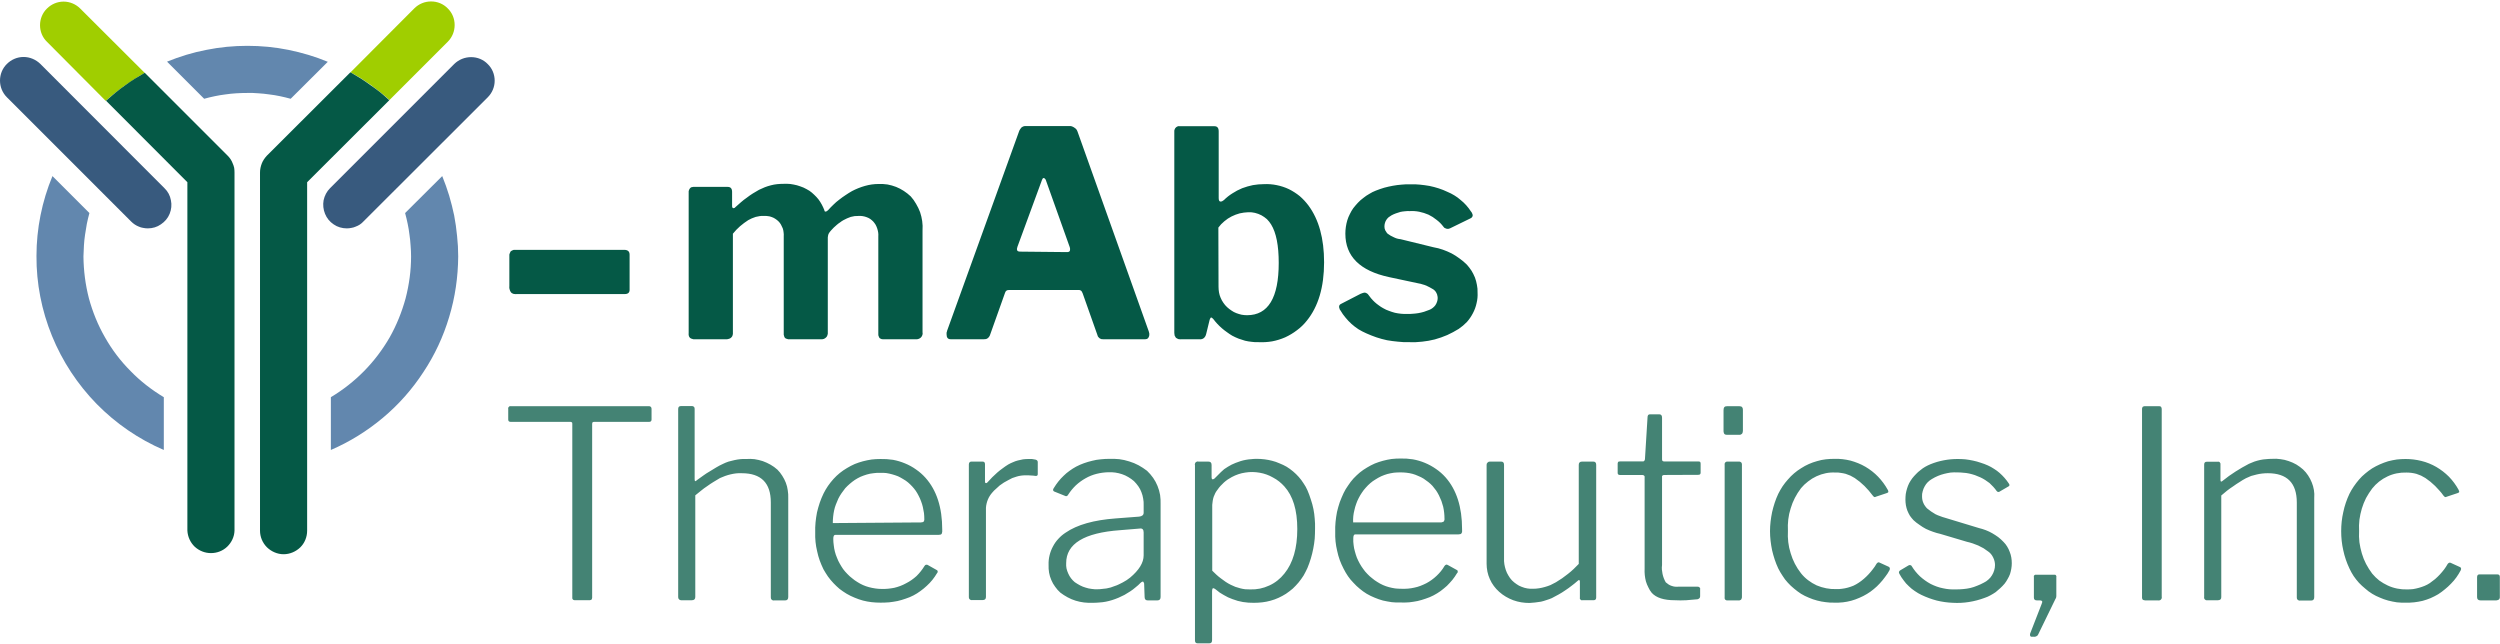 <svg version="1.2" xmlns="http://www.w3.org/2000/svg" viewBox="0 0 1549 399" width="1549" height="399">
	<title>ymabs-logo-svg</title>
	<style>
		.s0 { fill: #055946 } 
		.s1 { fill: #448374 } 
		.s2 { fill: #385a7e } 
		.s3 { fill: #6287ae } 
		.s4 { fill: #a0ce00 } 
	</style>
	<g id="Layer_2">
		<g id="Layer_1-2">
			<path id="Layer" fill-rule="evenodd" class="s0" d="m427.6 209.4q-0.3-0.3-0.5-0.6-0.1-0.4-0.3-0.7-0.1-0.4-0.1-0.7-0.1-0.4 0-0.8v-87.4q0-0.3 0-0.7 0-0.3 0.2-0.6 0.1-0.3 0.2-0.6 0.2-0.3 0.4-0.6 0.2-0.2 0.4-0.4 0.3-0.1 0.5-0.3 0.3-0.1 0.6-0.1 0.3-0.1 0.5-0.1h21.4q2.7 0 2.7 3.1v8.7c0 0.9 0.3 1.4 0.9 1.4q0.2 0 0.3-0.1 0.2-0.1 0.4-0.1 0.1-0.1 0.3-0.3 0.1-0.1 0.2-0.2 1.7-1.6 3.4-3 1.7-1.5 3.6-2.8 1.8-1.4 3.7-2.6 1.9-1.2 3.9-2.3 1.8-0.9 3.6-1.6 1.8-0.7 3.8-1.2 1.9-0.5 3.8-0.7 2-0.2 4-0.2 2.1-0.1 4.2 0.1 2.1 0.3 4.1 0.8 2 0.6 4 1.4 1.9 0.9 3.7 2 1.6 1.1 3 2.5 1.4 1.3 2.6 2.8 1.2 1.6 2.1 3.3 0.9 1.7 1.6 3.5 0 0.8 0.7 0.8 0.2-0.1 0.4-0.1 0.3-0.1 0.5-0.2 0.2-0.1 0.3-0.3 0.2-0.1 0.4-0.3 1.6-1.8 3.3-3.4 1.7-1.7 3.6-3.1 1.9-1.5 3.9-2.8 1.9-1.3 4-2.5 1.9-1 3.9-1.8 2-0.8 4.1-1.4 2.1-0.6 4.2-0.9 2.2-0.3 4.3-0.3 2.8-0.1 5.5 0.3 2.7 0.5 5.3 1.5 2.5 1 4.8 2.5 2.3 1.5 4.3 3.4 1.9 2.1 3.3 4.6 1.5 2.5 2.5 5.2 0.9 2.7 1.3 5.5 0.4 2.9 0.2 5.7v63.2q0.2 0.9-0.1 1.7-0.3 0.9-0.9 1.5-0.6 0.6-1.5 0.9-0.8 0.3-1.7 0.2h-19.8q-0.4 0-0.7 0-0.4 0-0.7-0.1-0.4-0.1-0.7-0.3-0.3-0.2-0.6-0.4-0.2-0.3-0.3-0.7-0.2-0.3-0.3-0.6-0.1-0.4-0.1-0.8 0-0.3 0-0.7v-60.2q0.1-1.2-0.1-2.5-0.2-1.2-0.6-2.4-0.4-1.2-1-2.3-0.7-1.1-1.5-2-0.9-0.9-1.9-1.6-1.1-0.7-2.3-1.1-1.1-0.4-2.4-0.6-1.2-0.2-2.5-0.1-1.2 0-2.4 0.1-1.2 0.2-2.4 0.5-1.2 0.4-2.3 0.9-1.2 0.5-2.2 1.1-1.1 0.6-2.1 1.4-1.1 0.7-2 1.5-1 0.8-1.9 1.7-0.9 0.9-1.7 1.8-0.3 0.3-0.5 0.6-0.2 0.2-0.4 0.5-0.2 0.3-0.4 0.6-0.1 0.3-0.3 0.6-0.1 0.4-0.2 0.7-0.1 0.3-0.1 0.6-0.1 0.4-0.1 0.7 0 0.4 0 0.7v58.1q0.1 0.9-0.2 1.7-0.2 0.9-0.9 1.5-0.6 0.6-1.4 0.9-0.9 0.3-1.8 0.2h-19.6q-0.3 0-0.7 0-0.3-0.1-0.6-0.2-0.4-0.1-0.7-0.2-0.3-0.2-0.6-0.4-0.2-0.3-0.4-0.6-0.1-0.4-0.2-0.7-0.1-0.4-0.2-0.7 0-0.4 0-0.8v-60.2q0.1-1.2-0.1-2.5-0.1-1.2-0.5-2.4-0.5-1.2-1.1-2.3-0.6-1.1-1.5-2-0.9-0.9-2-1.6-1-0.7-2.2-1.1-1.2-0.5-2.5-0.6-1.2-0.2-2.5-0.1-1.3-0.1-2.5 0.1-1.3 0.2-2.5 0.5-1.2 0.4-2.4 0.9-1.2 0.5-2.2 1.1-1.4 0.9-2.6 1.8-1.3 1-2.5 2-1.2 1.1-2.3 2.2-1.1 1.2-2.1 2.4v61.3q0 0.4 0 0.8-0.1 0.4-0.2 0.9-0.1 0.4-0.3 0.7-0.3 0.4-0.6 0.7-0.3 0.3-0.7 0.5-0.5 0.2-0.9 0.3-0.4 0.1-0.9 0.2-0.5 0-0.9 0h-19.1q-0.3 0-0.7 0-0.4 0-0.8-0.2-0.4-0.1-0.7-0.2-0.4-0.2-0.7-0.4zm158.9-2.3q0-0.2 0-0.5 0-0.3 0-0.5 0.1-0.3 0.2-0.6 0-0.2 0.1-0.5l44.5-123.3q0.1-0.4 0.3-0.8 0.2-0.4 0.4-0.7 0.2-0.4 0.5-0.7 0.2-0.3 0.5-0.6 0.3-0.2 0.7-0.4 0.3-0.2 0.7-0.3 0.4-0.1 0.8-0.1 0.4 0 0.8 0h26.4q0.4 0 0.9 0 0.5 0.1 0.9 0.2 0.4 0.2 0.8 0.4 0.5 0.2 0.8 0.5 0.4 0.2 0.7 0.5 0.3 0.4 0.6 0.7 0.2 0.4 0.4 0.8 0.2 0.4 0.3 0.8l44 123.4q0.1 0.2 0.1 0.4 0.1 0.2 0.1 0.4 0.1 0.2 0.1 0.4 0 0.2 0 0.4 0 0.3 0 0.6 0 0.3-0.1 0.6-0.1 0.3-0.2 0.5-0.1 0.3-0.3 0.6-0.1 0.2-0.4 0.4-0.2 0.2-0.4 0.3-0.3 0.1-0.5 0.1-0.3 0.1-0.6 0.1h-26.1q-0.6 0-1.2-0.1-0.6-0.2-1-0.5-0.5-0.4-0.8-0.8-0.4-0.5-0.5-1.1l-9.2-26q-0.1-0.2-0.2-0.4-0.1-0.2-0.2-0.4-0.1-0.2-0.2-0.4-0.1-0.2-0.3-0.3-0.1-0.2-0.3-0.2-0.2-0.1-0.4-0.2-0.2-0.1-0.4-0.1-0.2 0-0.3 0h-43.5q-0.4 0-0.8 0.1-0.4 0.1-0.7 0.4-0.3 0.2-0.5 0.6-0.2 0.3-0.3 0.7l-9.4 26.4q-0.2 0.5-0.6 1-0.4 0.4-0.9 0.8-0.5 0.3-1 0.4-0.6 0.1-1.2 0.1h-20.5c-1.8 0-2.6-1-2.6-3.1zm74.7-50.9c1.2 0 1.8-0.5 1.8-1.4q0-0.2 0-0.5 0-0.2 0-0.4 0-0.2-0.1-0.4 0-0.2-0.1-0.4l-14.9-41.8q-0.6-1-1.3-1c-0.4 0-0.7 0.4-1 1.2l-15.2 41.4q0 0.2-0.1 0.4-0.1 0.2-0.1 0.4 0 0.2-0.1 0.4 0 0.2 0 0.4c0 0.9 0.6 1.4 1.9 1.4zm70.5 54q-0.4 0.1-0.8 0-0.4 0-0.8-0.1-0.4-0.2-0.8-0.4-0.3-0.2-0.7-0.4-0.2-0.3-0.4-0.7-0.2-0.3-0.4-0.7-0.1-0.4-0.1-0.8-0.1-0.4-0.1-0.8v-124.8q0-0.3 0-0.6 0.1-0.4 0.2-0.7 0.1-0.3 0.3-0.6 0.1-0.3 0.4-0.5 0.2-0.3 0.4-0.4 0.3-0.2 0.6-0.3 0.2-0.2 0.6-0.2 0.3-0.1 0.6 0h21.7c1.8 0 2.7 1 2.7 3.2v41.3c0 1.5 0.4 2.2 1.2 2.2q0.3-0.1 0.6-0.1 0.2-0.1 0.5-0.2 0.2-0.1 0.4-0.3 0.3-0.1 0.5-0.3 2.4-2.4 5.3-4.2 2.9-1.9 6.1-3.2 3.2-1.2 6.6-1.9 3.4-0.6 6.8-0.6 4-0.2 7.9 0.6 4 0.8 7.6 2.5 3.6 1.8 6.7 4.3 3 2.6 5.4 5.8 9.7 13.1 9.7 35.2 0 23-10.7 36.2-2.7 3.4-6.1 5.9-3.4 2.6-7.3 4.4-3.9 1.7-8.1 2.5-4.1 0.7-8.4 0.5-2.1 0.1-4.2-0.2-2.1-0.2-4.2-0.7-2.1-0.6-4-1.3-2-0.8-3.9-1.8-1.7-1-3.3-2.2-1.6-1.1-3.1-2.4-1.5-1.3-2.9-2.8-1.3-1.4-2.5-3c-0.6-0.6-1-0.9-1.3-0.9-0.2 0-0.6 0.5-0.9 1.4l-2.1 8.6q-0.1 0.4-0.2 0.7-0.1 0.4-0.3 0.8-0.2 0.3-0.4 0.6-0.2 0.3-0.5 0.6-0.3 0.3-0.6 0.4-0.3 0.2-0.7 0.3-0.3 0.1-0.7 0.1-0.3 0.1-0.7 0zm23.3-32.6q0 1.8 0.3 3.6 0.3 1.7 1 3.3 0.7 1.7 1.7 3.1 1 1.5 2.3 2.7 1.3 1.2 2.7 2.1 1.4 1 3 1.6 1.6 0.6 3.3 1 1.7 0.3 3.4 0.3 19.6 0 19.6-32.4 0-16.2-4.7-23.8-1.1-1.8-2.6-3.3-1.6-1.4-3.4-2.4-1.9-1-4-1.5-2-0.5-4.2-0.4-2.7 0.1-5.3 0.7-2.6 0.7-5 1.9-2.4 1.2-4.5 3-2.1 1.7-3.7 3.9zm118.4-46.8q-1.4-0.1-2.9 0.1-1.4 0.1-2.8 0.4-1.5 0.4-2.8 0.9-1.4 0.5-2.7 1.2-0.9 0.5-1.8 1.2-0.8 0.7-1.4 1.6-0.6 0.9-0.9 2-0.3 1-0.3 2.1 0 0.6 0.1 1.2 0.2 0.7 0.4 1.2 0.3 0.6 0.7 1.1 0.3 0.6 0.8 1 0.9 0.7 1.8 1.2 1 0.6 2 1 1 0.5 2 0.8 1.1 0.3 2.2 0.4l20.4 5q3 0.5 5.8 1.5 2.8 1 5.4 2.3 2.6 1.4 5 3.2 2.4 1.7 4.5 3.8 1.6 1.8 2.9 3.8 1.2 2 2.1 4.2 0.8 2.2 1.2 4.5 0.5 2.4 0.4 4.7 0.2 3.4-0.6 6.6-0.7 3.3-2.3 6.3-1.5 2.9-3.7 5.4-2.3 2.4-5.1 4.3-3.4 2.1-7.1 3.8-3.7 1.6-7.7 2.7-3.9 1-7.9 1.4-4.1 0.5-8.1 0.3-3.4 0.1-6.8-0.3-3.4-0.3-6.8-0.9-3.3-0.7-6.6-1.8-3.2-1.1-6.3-2.5-2.5-1.1-4.8-2.5-2.3-1.5-4.3-3.3-2-1.8-3.7-3.9-1.8-2.1-3.1-4.4-0.2-0.3-0.4-0.5-0.1-0.3-0.2-0.6-0.1-0.3-0.2-0.6-0.1-0.3-0.1-0.6 0-0.3 0.1-0.6 0.1-0.3 0.2-0.5 0.2-0.3 0.4-0.4 0.3-0.2 0.5-0.3l12.2-6.3q0.3-0.1 0.6-0.2 0.3-0.2 0.6-0.2 0.3-0.1 0.6-0.2 0.3 0 0.7-0.1 0.2 0.1 0.5 0.1 0.3 0.1 0.5 0.2 0.3 0.1 0.5 0.3 0.2 0.1 0.4 0.3 1 1.4 2 2.6 1.1 1.3 2.3 2.4 1.2 1.1 2.5 2 1.3 1 2.8 1.8 1.7 1 3.5 1.6 1.8 0.7 3.7 1.2 1.8 0.4 3.8 0.6 1.9 0.2 3.8 0.1 1.8 0.1 3.5-0.1 1.8-0.1 3.5-0.4 1.7-0.3 3.4-0.8 1.6-0.5 3.3-1.2 1.1-0.4 2.1-1.2 0.9-0.7 1.6-1.6 0.7-1 1.1-2.2 0.4-1.1 0.4-2.3 0-0.8-0.2-1.5-0.1-0.8-0.5-1.5-0.3-0.7-0.8-1.3-0.5-0.6-1.2-1.1-1-0.6-2.1-1.2-1.1-0.6-2.2-1.1-1.2-0.5-2.4-0.8-1.1-0.4-2.4-0.6l-18.3-3.9c-18.1-3.9-27.1-12.9-27.1-26.9q0-2.1 0.3-4.2 0.3-2.1 0.9-4.1 0.6-2 1.6-3.9 0.9-1.9 2.1-3.6 1.4-1.8 2.9-3.4 1.6-1.7 3.4-3 1.7-1.4 3.7-2.5 1.9-1.2 4-2 2.5-1 5.2-1.8 2.6-0.7 5.3-1.2 2.7-0.5 5.4-0.7 2.8-0.3 5.5-0.2 3-0.1 5.9 0.2 3 0.3 5.9 0.8 2.9 0.6 5.7 1.5 2.8 0.9 5.5 2.2 2.2 0.9 4.3 2.2 2 1.2 3.8 2.8 1.9 1.5 3.5 3.3 1.6 1.8 2.9 3.8 0.2 0.2 0.4 0.5 0.2 0.3 0.3 0.6 0.2 0.3 0.3 0.7 0.1 0.3 0.1 0.7 0 0.2-0.1 0.5-0.1 0.3-0.3 0.5-0.1 0.3-0.4 0.4-0.2 0.2-0.4 0.3l-12.9 6.3q-0.1 0.1-0.3 0.1-0.2 0.1-0.4 0.1-0.1 0.1-0.3 0.1-0.2 0-0.4 0-0.4 0-0.8-0.1-0.4-0.1-0.7-0.3-0.4-0.1-0.7-0.4-0.3-0.3-0.5-0.6-1.8-2.4-4.2-4.2-2.3-1.9-5-3.2-2.8-1.2-5.7-1.8-3-0.6-6-0.4z"/>
			<path id="Layer" fill-rule="evenodd" class="s1" d="m314.9 253.3q-0.1-0.3 0-0.6 0.1-0.4 0.4-0.6 0.2-0.3 0.5-0.4 0.4-0.1 0.7 0h85.6q0.3-0.1 0.6 0.1 0.4 0.1 0.6 0.3 0.2 0.2 0.3 0.6 0.1 0.3 0.1 0.6v6.7q0 1.4-1.6 1.4h-33.6q-0.1 0-0.3 0-0.2 0-0.3 0-0.2 0.1-0.4 0.1-0.1 0.1-0.3 0.2c-0.2 0-0.3 0.5-0.3 1.2v107.1q0 0.2 0 0.4 0 0.2-0.1 0.4 0 0.2-0.1 0.4-0.1 0.2-0.2 0.3-0.2 0.1-0.3 0.2-0.2 0.1-0.4 0.1-0.1 0.1-0.3 0.1-0.2 0-0.4 0h-8.7q-0.2 0-0.4 0-0.2 0-0.4-0.1-0.1 0-0.3-0.1-0.2-0.1-0.3-0.2-0.1-0.1-0.2-0.3-0.1-0.2-0.2-0.4 0-0.2 0-0.4 0-0.2 0-0.4v-107.1c0-0.7 0-1.1-0.3-1.2q-0.2-0.1-0.3-0.2-0.2 0-0.4-0.1-0.1 0-0.3 0-0.2 0-0.3 0h-36.5c-1.1 0-1.6-0.5-1.6-1.4zm105.3 116.6v-116.5q0-1.8 1.7-1.8h6.9q0.3 0 0.6 0.1 0.3 0.1 0.6 0.4 0.2 0.2 0.3 0.5 0.1 0.3 0.1 0.7v43.7c0 1.3 0.5 1.5 1.4 0.5q1.9-1.4 3.9-2.8 1.9-1.4 4-2.6 2-1.3 4.1-2.5 2-1.2 4.2-2.2 1.6-0.8 3.4-1.4 1.8-0.5 3.6-0.9 1.8-0.4 3.6-0.6 1.8-0.2 3.7-0.1 2.6-0.2 5.2 0.1 2.6 0.4 5.1 1.2 2.5 0.9 4.8 2.2 2.3 1.3 4.3 3.1 1.7 1.7 3 3.8 1.3 2 2.2 4.3 0.9 2.3 1.2 4.7 0.4 2.4 0.3 4.9v61.2q0 2.1-1.9 2.1h-6.9q-0.4 0.1-0.8 0-0.4-0.2-0.7-0.5-0.3-0.2-0.4-0.6-0.1-0.4-0.1-0.8v-58.8q0-18.1-18-18.1-1.7-0.1-3.5 0.1-1.7 0.2-3.4 0.6-1.7 0.4-3.4 1-1.6 0.6-3.2 1.3-2 1.2-4 2.4-2 1.2-3.9 2.6-2 1.3-3.8 2.8-1.8 1.4-3.6 2.9v63c0 1.3-0.7 2-2.1 2h-6.7q-0.4 0-0.7-0.2-0.4-0.1-0.6-0.4-0.3-0.3-0.4-0.6-0.1-0.4-0.1-0.8zm100.1-20.7q1 1.8 2.1 3.4 1.2 1.6 2.6 3 1.4 1.5 3 2.7 1.5 1.3 3.2 2.3 1.7 1.1 3.5 1.9 1.8 0.8 3.7 1.3 1.9 0.5 3.9 0.8 1.9 0.3 3.9 0.3c2.7 0.1 5.3-0.2 7.9-0.7 2.5-0.6 5-1.5 7.3-2.8 2.4-1.2 4.5-2.7 6.5-4.5 1.9-1.9 3.5-3.9 4.9-6.2 0.3-0.5 0.7-0.8 1-0.8q0.1 0 0.3 0 0.1 0 0.3 0 0.1 0 0.3 0.1 0.1 0 0.2 0.1l5.5 3.1q0.2 0.1 0.2 0.1 0.1 0.1 0.2 0.2 0.1 0.1 0.1 0.3 0.1 0.1 0.1 0.2 0 0.1 0 0.3 0 0.2-0.1 0.3 0 0.1-0.1 0.3-0.1 0.1-0.2 0.2-1.3 2.2-2.9 4.2-1.6 2-3.5 3.7-1.8 1.7-3.9 3.2-2 1.5-4.3 2.7-2.3 1.2-4.8 2-2.5 0.9-5.1 1.5-2.6 0.5-5.2 0.8-2.7 0.2-5.3 0.2-2.8 0-5.5-0.3-2.7-0.3-5.4-1-2.6-0.7-5.2-1.8-2.5-1-4.9-2.4-2.3-1.4-4.4-3-2-1.7-3.8-3.6-1.9-2-3.4-4.1-1.5-2.2-2.8-4.5-1.3-2.7-2.3-5.4-1-2.8-1.6-5.7-0.7-2.9-1-5.8-0.3-3-0.2-5.9-0.1-3.1 0.2-6.2 0.3-3.1 0.9-6.2 0.7-3 1.7-6 1-2.9 2.4-5.8 1.2-2.4 2.7-4.6 1.6-2.3 3.4-4.3 1.8-2 3.9-3.7 2.1-1.7 4.5-3.1 2.3-1.4 4.8-2.5 2.5-1 5.1-1.7 2.7-0.7 5.4-1.1 2.6-0.3 5.4-0.3 3.9-0.1 7.8 0.5 3.8 0.7 7.4 2.2 3.7 1.5 6.9 3.8 3.2 2.2 5.8 5.1 10.4 11.6 10.4 32.1v0.9q0 0.3 0 0.5 0 0.2-0.1 0.4 0 0.3-0.1 0.5-0.1 0.2-0.2 0.4-0.4 0.6-1.9 0.6h-64q-1.2 0-1.2 2.5 0 2 0.3 4 0.2 2 0.7 3.9 0.5 2 1.3 3.8 0.7 1.9 1.7 3.6zm49.8-25.5q0.2 0 0.5 0 0.3 0 0.6-0.1 0.3 0 0.6-0.1 0.2-0.2 0.5-0.3 0.1-0.2 0.2-0.4 0.1-0.1 0.1-0.3 0.1-0.2 0.1-0.4 0-0.3 0-0.5 0-1.8-0.2-3.7-0.3-1.9-0.7-3.7-0.4-1.8-1.1-3.6-0.6-1.7-1.5-3.4-0.8-1.6-1.8-3.1-1-1.4-2.2-2.7-1.2-1.3-2.6-2.5-1.3-1.1-2.9-2-1.6-1-3.3-1.8-1.8-0.7-3.6-1.2-1.8-0.5-3.7-0.8-1.9-0.2-3.8-0.1-2.1-0.1-4.1 0.2-2.1 0.2-4.1 0.8-2 0.6-3.9 1.4-1.9 0.9-3.6 2-1.6 1.1-3.1 2.4-1.5 1.3-2.8 2.7-1.2 1.5-2.3 3.1-1.1 1.6-2 3.4-0.8 1.7-1.5 3.6-0.7 1.8-1.1 3.7-0.4 1.9-0.6 3.9-0.2 1.9-0.2 3.9zm30.2 46.2v-82.1c0-1.2 0.6-1.8 1.6-1.8h6.9q1.5 0 1.5 1.6v10.7c0 0.5 0 0.9 0.5 1 0.5 0.1 0.7 0 1.1-0.5q1.4-1.6 2.9-3.1 1.5-1.5 3.1-2.9 1.6-1.4 3.3-2.6 1.7-1.3 3.5-2.4 1.4-0.8 2.9-1.4 1.5-0.7 3.1-1.1 1.6-0.4 3.2-0.7 1.7-0.2 3.3-0.2 0.6 0 1.1 0 0.6 0 1.1 0 0.6 0.1 1.2 0.2 0.5 0.1 1.1 0.2 1.3 0.4 1.3 1.5v7.5q0 1.1-1.2 1.1-0.8-0.1-1.6-0.2-0.8 0-1.6-0.1-0.8-0.1-1.6-0.1-0.8 0-1.6 0-1.4 0-2.8 0.2-1.4 0.2-2.7 0.6-1.4 0.4-2.7 0.9-1.3 0.6-2.5 1.3-1.4 0.7-2.7 1.5-1.3 0.8-2.6 1.8-1.2 1-2.3 2.1-1.2 1-2.2 2.2-0.9 1-1.6 2.1-0.7 1.1-1.2 2.3-0.5 1.2-0.8 2.5-0.3 1.2-0.4 2.6v55.3c0 1.3-0.7 1.9-2.1 1.9h-6.6q-0.4 0.1-0.8-0.1-0.3-0.1-0.6-0.4-0.3-0.3-0.4-0.6-0.1-0.4-0.1-0.8zm92.6 0.5q-1.9 0.8-3.8 1.4-1.9 0.6-3.9 1-2 0.4-4 0.5-2.1 0.2-4.1 0.2-2.7 0.1-5.4-0.2-2.6-0.3-5.2-1.1-2.6-0.8-5-2.1-2.4-1.3-4.5-2.9-1.8-1.6-3.2-3.6-1.5-2-2.4-4.2-1-2.3-1.4-4.6-0.4-2.4-0.3-4.9-0.1-2.9 0.6-5.8 0.7-2.9 2.1-5.5 1.4-2.7 3.4-4.8 2-2.2 4.5-3.8 10.6-7.3 31.1-8.8l14.4-1.1c1.8-0.2 2.8-1 2.8-2.4v-4.7q0.1-2-0.3-4.1-0.3-2-1.1-4-0.7-1.9-1.9-3.6-1.2-1.7-2.7-3.2-1.6-1.4-3.5-2.5-1.8-1.1-3.9-1.8-2.1-0.7-4.2-1-2.2-0.3-4.3-0.2-3.7 0.1-7.3 1-3.6 0.9-6.9 2.8-3.2 1.8-5.9 4.3-2.7 2.6-4.7 5.7-0.1 0.2-0.2 0.3-0.1 0.2-0.2 0.3-0.2 0.1-0.3 0.2-0.1 0.1-0.3 0.2-0.1 0-0.3 0-0.1 0-0.3 0-0.1 0-0.3-0.1-0.1 0-0.2-0.1l-6.7-2.7q-0.6-0.4-0.6-0.8 0-0.2 0-0.4 0.1-0.2 0.1-0.3 0.1-0.2 0.2-0.4 0.1-0.1 0.2-0.3 1.2-2 2.7-3.9 1.5-1.9 3.3-3.6 1.7-1.7 3.7-3.1 1.9-1.4 4.1-2.6 2.3-1.2 4.8-2.1 2.5-0.9 5.1-1.5 2.6-0.7 5.2-0.9 2.7-0.3 5.3-0.3 3.2-0.1 6.3 0.2 3.1 0.4 6.2 1.4 3 0.9 5.8 2.4 2.7 1.5 5.2 3.4 2.1 2 3.8 4.4 1.6 2.3 2.7 5 1.1 2.7 1.6 5.6 0.4 2.8 0.3 5.7v57.5q0 2.1-2 2.1h-6q-1.9 0-1.9-2.1l-0.3-8.4c-0.3-0.8-0.5-1.2-0.9-1.2q-0.2 0.1-0.3 0.2-0.2 0-0.4 0.1-0.1 0.1-0.3 0.3-0.1 0.1-0.3 0.2-1.4 1.5-3.1 2.8-1.6 1.4-3.3 2.5-1.8 1.2-3.6 2.2-1.9 1-3.8 1.8zm13.2-42.9l-12.1 1q-33.4 2.4-33.4 20.4-0.1 1.7 0.2 3.3 0.4 1.7 1.1 3.2 0.7 1.6 1.7 2.9 1 1.3 2.3 2.4 1.6 1.1 3.3 2 1.7 0.9 3.5 1.4 1.8 0.6 3.7 0.8 1.9 0.3 3.8 0.2 1.3 0 2.7-0.2 1.3-0.1 2.7-0.3 1.3-0.3 2.6-0.6 1.3-0.4 2.5-0.9 1.3-0.4 2.5-1 1.3-0.6 2.4-1.2 1.2-0.7 2.4-1.4 1.1-0.7 2.2-1.6c5.5-4.6 8.4-9.2 8.4-13.8v-14.2c0-1.8-0.8-2.7-2.5-2.4zm44.6-39.4v7.5q0 1.4 0.7 1.4 0.2 0 0.4-0.1 0.2-0.1 0.4-0.2 0.2-0.1 0.3-0.2 0.2-0.2 0.3-0.3l3.7-3.7q1-1 2-1.8 1.1-0.8 2.3-1.5 1.1-0.7 2.3-1.3 1.2-0.6 2.5-1.1 1.5-0.6 3.1-1.1 1.6-0.5 3.3-0.8 1.6-0.3 3.3-0.4 1.6-0.2 3.3-0.2 2.4 0 4.9 0.3 2.4 0.3 4.7 0.9 2.4 0.6 4.6 1.6 2.3 0.9 4.4 2.1 2.1 1.3 4 2.9 1.9 1.6 3.5 3.4 1.7 1.9 3 4 1.4 2 2.4 4.3 1.2 2.8 2.1 5.7 1 2.9 1.6 5.9 0.6 3 0.8 6 0.3 3 0.2 6.1 0 3.1-0.2 6.2-0.3 3.2-0.9 6.2-0.6 3.1-1.5 6.1-0.9 3-2.1 5.9-1.1 2.4-2.4 4.7-1.4 2.2-3.1 4.3-1.7 2-3.6 3.8-2 1.7-4.2 3.2-2.2 1.4-4.6 2.5-2.4 1.1-5 1.8-2.5 0.7-5.1 1-2.6 0.3-5.2 0.3-1.7 0-3.4-0.1-1.7-0.2-3.4-0.4-1.6-0.3-3.2-0.7-1.7-0.5-3.3-1.1-1.3-0.5-2.7-1.1-1.3-0.6-2.6-1.4-1.3-0.7-2.5-1.5-1.2-0.9-2.3-1.8-0.2-0.2-0.4-0.3-0.2-0.2-0.4-0.3-0.3-0.1-0.5-0.2-0.2-0.1-0.5-0.2c-0.4 0-0.7 0.7-0.7 2.1v30.2q0 1.9-1.7 1.9h-7.3q-1.6 0-1.6-1.8v-108.6q-0.2-0.4 0-0.9 0.1-0.5 0.4-0.8 0.4-0.4 0.9-0.5 0.4-0.2 0.9 0h6.1c1.4 0 2 0.7 2 2.1zm11.8 74.2q1.4 0.7 2.9 1.3 1.4 0.5 3 0.9 1.5 0.4 3.1 0.6 1.6 0.1 3.1 0.1 3.1 0.1 6.1-0.5 2.9-0.6 5.7-1.9 2.7-1.2 5.1-3.1 2.4-1.9 4.3-4.3c5.3-6.5 8-15.7 8-27.6 0-11.9-2.7-20.5-8-26.4-2-2.2-4.3-4.1-7-5.5-2.6-1.5-5.4-2.5-8.3-3-2.9-0.5-5.9-0.6-8.9-0.1-2.9 0.4-5.8 1.4-8.4 2.8q-1.3 0.7-2.5 1.5-1.3 0.9-2.4 1.9-1.1 1-2.1 2.1-1 1.1-1.8 2.3-0.8 1-1.4 2.1-0.6 1.2-1 2.3-0.4 1.2-0.6 2.5-0.2 1.2-0.3 2.5v40.8q1.3 1.3 2.6 2.5 1.3 1.2 2.8 2.3 1.4 1.1 2.9 2.1 1.5 1 3.1 1.8zm80-13.1q1 1.8 2.2 3.4 1.1 1.6 2.5 3 1.4 1.5 3 2.7 1.5 1.3 3.2 2.3 1.7 1.1 3.5 1.9 1.8 0.8 3.7 1.3 1.9 0.5 3.9 0.8 2 0.2 3.9 0.2c2.7 0.1 5.3-0.1 7.9-0.7 2.6-0.5 5-1.5 7.4-2.7 2.3-1.2 4.5-2.8 6.4-4.6 1.9-1.8 3.6-3.8 4.9-6.1 0.4-0.5 0.7-0.8 1-0.8q0.2-0.1 0.3-0.1 0.2 0 0.3 0.1 0.1 0 0.3 0.1 0.1 0 0.2 0.1l5.6 3.1q0.1 0 0.2 0.1 0.1 0.1 0.1 0.2 0.1 0.1 0.2 0.2 0 0.1 0 0.3 0 0.1 0 0.3 0 0.1 0 0.3-0.1 0.1-0.2 0.3-0.1 0.1-0.2 0.2-1.3 2.2-2.9 4.2-1.6 1.9-3.4 3.7-1.9 1.7-3.9 3.2-2.1 1.5-4.4 2.7-2.3 1.2-4.8 2-2.5 0.9-5.1 1.5-2.6 0.5-5.2 0.8-2.7 0.2-5.3 0.1-2.8 0.1-5.5-0.2-2.7-0.4-5.4-1-2.6-0.7-5.2-1.8-2.5-1-4.9-2.4-2.3-1.4-4.3-3.1-2.1-1.7-3.9-3.7-1.9-1.9-3.4-4.1-1.5-2.2-2.7-4.6-1.4-2.7-2.4-5.4-1-2.8-1.6-5.7-0.7-2.9-1-5.8-0.3-3-0.2-5.9-0.1-3.1 0.2-6.2 0.3-3.1 0.9-6.2 0.7-3 1.7-6 1.1-2.9 2.4-5.7 1.2-2.5 2.8-4.7 1.5-2.3 3.3-4.3 1.9-2 3.9-3.7 2.1-1.7 4.5-3.1 2.3-1.4 4.8-2.5 2.5-1 5.1-1.7 2.6-0.7 5.3-1.1 2.7-0.3 5.5-0.3 3.9-0.1 7.7 0.5 3.9 0.7 7.5 2.2 3.6 1.5 6.9 3.8 3.2 2.2 5.8 5.1 10.3 11.6 10.3 32.1v0.9q0.1 0.3 0 0.5 0 0.2 0 0.5-0.1 0.2-0.2 0.4-0.1 0.2-0.2 0.4-0.4 0.6-1.8 0.6h-64.1q-1.1 0.1-1.1 2.5-0.1 2 0.2 4.1 0.2 2 0.8 4 0.5 1.9 1.2 3.8 0.8 1.9 1.8 3.7zm49.8-25.5q0.3 0 0.6 0 0.2 0 0.5-0.1 0.3-0.1 0.6-0.2 0.2-0.1 0.5-0.2 0.1-0.2 0.2-0.4 0.2-0.2 0.2-0.4 0.1-0.3 0.1-0.5 0.1-0.2 0-0.5 0-1.9-0.2-3.7-0.2-1.9-0.6-3.7-0.5-1.8-1.1-3.6-0.7-1.8-1.5-3.4-0.8-1.6-1.8-3.1-1-1.4-2.2-2.8-1.2-1.3-2.6-2.4-1.4-1.1-2.9-2.1-1.6-1-3.4-1.7-1.7-0.8-3.5-1.3-1.9-0.5-3.8-0.7-1.8-0.2-3.7-0.2-2.1 0-4.1 0.2-2 0.3-4 0.8-2 0.6-3.8 1.4-1.9 0.9-3.6 2-1.7 1-3.2 2.3-1.5 1.3-2.8 2.8-1.3 1.4-2.4 3.1-1.1 1.6-2 3.4-0.9 1.7-1.5 3.5-0.7 1.9-1.1 3.8-0.5 1.9-0.7 3.8-0.2 2-0.1 3.9zm71.7 37.1q2-1.2 3.9-2.5 1.8-1.3 3.6-2.7 1.8-1.4 3.5-3 1.6-1.5 3.2-3.2v-61.4q0-2 2.1-2h6.9q1.8 0 1.8 2v82.2q0 1.7-1.6 1.7h-6.9q-0.4 0.1-0.7 0-0.3-0.1-0.5-0.4-0.3-0.2-0.4-0.5-0.1-0.4 0-0.7v-9.8c0-0.6 0-0.9-0.4-1-0.3-0.2-0.6 0-1.1 0.5q-1.8 1.6-3.7 3-1.9 1.5-3.9 2.8-2 1.4-4 2.5-2.1 1.2-4.3 2.3-1.6 0.7-3.3 1.2-1.7 0.6-3.4 1-1.8 0.3-3.6 0.5-1.7 0.2-3.5 0.3-2.6 0-5.1-0.4-2.5-0.4-5-1.3-2.4-0.9-4.6-2.2-2.2-1.3-4.1-3-1.9-1.7-3.3-3.6-1.5-2-2.5-4.3-1-2.2-1.5-4.6-0.5-2.5-0.5-4.9v-61.2q0-0.4 0.1-0.8 0.2-0.4 0.5-0.7 0.3-0.3 0.7-0.5 0.4-0.1 0.8-0.1h6.9q1.8 0 1.8 2v57.8q-0.1 1.9 0.2 3.8 0.3 1.8 0.9 3.6 0.6 1.8 1.6 3.4 0.9 1.6 2.2 3 1.3 1.3 2.8 2.3 1.5 1.1 3.2 1.7 1.7 0.7 3.5 1 1.8 0.3 3.6 0.2 1.9 0 3.7-0.3 1.9-0.3 3.6-0.8 1.8-0.5 3.5-1.2 1.7-0.8 3.3-1.7zm67.1-66.5q-0.3 0-0.6 0.1-0.2 0.1-0.4 0.2-0.2 0.2-0.3 0.5-0.1 0.3 0 0.5v54.5q-0.2 1.4-0.1 2.8 0.1 1.3 0.4 2.7 0.3 1.4 0.8 2.7 0.5 1.3 1.2 2.5 0.8 0.7 1.7 1.3 0.9 0.6 1.9 0.9 1.1 0.4 2.1 0.5 1.1 0.1 2.2 0h11.8q0.4 0 0.7 0.1 0.3 0.1 0.5 0.3 0.3 0.3 0.4 0.6 0.1 0.3 0 0.6v4.4q0 1.3-1.6 1.8-1.7 0.2-3.5 0.3-1.8 0.2-3.5 0.3-1.8 0-3.6 0.1-1.7 0-3.5-0.1c-6.7 0-11.5-1.5-14.3-4.6q-1.3-1.6-2.1-3.4-0.9-1.7-1.5-3.7-0.5-1.9-0.7-3.9-0.2-2-0.1-4v-56.5q0.1-0.3 0-0.6-0.1-0.3-0.3-0.5-0.2-0.2-0.5-0.3-0.3-0.1-0.6-0.1h-13.8c-1 0-1.5-0.4-1.5-1.3v-5.8q0-0.3 0.1-0.5 0.1-0.3 0.2-0.5 0.2-0.2 0.5-0.2 0.3-0.1 0.5-0.1h14.4q0.9 0 1.2-1.3l1.6-25.9q0-2 1.5-2h5.8c1.2 0 1.7 0.8 1.7 2.1v25.8q0 1.3 1.2 1.3h21.4q0.3 0 0.5 0.1 0.3 0 0.5 0.2 0.2 0.2 0.2 0.5 0.1 0.2 0.1 0.5v5.7c0 0.9-0.5 1.3-1.5 1.3zm48.8-27.8q0 0.3 0 0.5 0 0.3-0.1 0.6 0 0.3-0.1 0.5-0.1 0.3-0.3 0.6-0.2 0.2-0.4 0.3-0.2 0.2-0.5 0.3-0.2 0.1-0.5 0.1-0.3 0-0.5 0h-7.5q-1.3 0-1.7-0.7-0.1-0.2-0.2-0.4-0.1-0.3-0.1-0.5-0.1-0.3-0.1-0.5 0-0.3 0-0.5v-12.7q0-2.5 2.1-2.4h7.8c1.4 0 2.1 0.7 2.1 2.2zm-0.6 103.1q0 0.3 0 0.5 0 0.3-0.1 0.5-0.1 0.3-0.2 0.5-0.1 0.2-0.2 0.4-0.3 0.2-0.5 0.3-0.3 0.1-0.5 0.2-0.3 0-0.6 0-0.3 0.1-0.5 0h-6q-0.2 0-0.5 0-0.2 0-0.4 0-0.2-0.1-0.4-0.2-0.2-0.1-0.4-0.2-0.1-0.1-0.2-0.3-0.1-0.2-0.2-0.4 0-0.2 0-0.4-0.1-0.2 0-0.4v-82.1q-0.1-0.2 0-0.4 0-0.2 0-0.4 0.1-0.2 0.2-0.4 0.1-0.2 0.2-0.3 0.1-0.2 0.3-0.2 0.1-0.1 0.3-0.2 0.2 0 0.4-0.1 0.1 0 0.3 0h7.2q0.2 0 0.3 0 0.2 0.1 0.4 0.1 0.2 0.1 0.3 0.2 0.2 0 0.3 0.2 0.2 0.1 0.3 0.3 0 0.2 0.1 0.4 0.1 0.2 0.1 0.4 0 0.2 0 0.4zm90.3-66.2q0.1 0.2 0.2 0.3 0.1 0.2 0.1 0.4 0.1 0.1 0.1 0.3 0 0.2 0 0.4c0 0.3-0.4 0.5-0.9 0.7l-6.9 2.3q0 0-0.1 0.1-0.1 0-0.2 0 0 0.1-0.1 0.1-0.1 0-0.2 0c-0.4 0-0.9-0.4-1.3-1q-1.2-1.6-2.4-3-1.3-1.5-2.7-2.9-1.4-1.3-2.9-2.6-1.5-1.2-3.1-2.3-1.3-0.8-2.7-1.5-1.4-0.6-2.9-1.1-1.5-0.4-3.1-0.6-1.5-0.3-3.1-0.2-3.1-0.2-6.1 0.4-3 0.6-5.8 1.9-2.8 1.3-5.2 3.2-2.5 1.9-4.4 4.2-2.2 2.9-3.8 6-1.6 3.1-2.6 6.5-1.1 3.4-1.5 6.9-0.4 3.5-0.2 7-0.2 3.5 0.2 7 0.4 3.5 1.5 6.9 1 3.4 2.6 6.5 1.6 3.1 3.8 5.9 1.9 2.4 4.4 4.3 2.5 1.9 5.3 3.2 2.8 1.2 5.9 1.8 3 0.6 6.1 0.5 1.8 0.1 3.7-0.2 1.8-0.2 3.6-0.7 1.8-0.5 3.5-1.2 1.7-0.8 3.2-1.8 1.7-1.1 3.3-2.5 1.5-1.3 2.9-2.8 1.4-1.5 2.6-3.1 1.3-1.6 2.3-3.4 1-1.3 1.9-0.7l5.7 2.6q1 0.6 0.5 2-1.2 2.3-2.8 4.3-1.5 2.1-3.3 4-1.7 1.9-3.7 3.5-2 1.7-4.2 3-2.3 1.4-4.7 2.4-2.5 1.1-5 1.8-2.6 0.7-5.2 1-2.7 0.3-5.3 0.2-2.7 0.1-5.4-0.3-2.7-0.3-5.3-1-2.7-0.7-5.2-1.8-2.5-1-4.8-2.4-2.3-1.5-4.3-3.2-2.1-1.7-3.9-3.7-1.8-1.9-3.2-4.2-1.5-2.2-2.7-4.6c-1.7-3.6-2.9-7.4-3.8-11.2-0.8-3.9-1.3-7.9-1.3-11.9 0-3.9 0.5-7.9 1.3-11.8 0.9-3.9 2.1-7.7 3.8-11.3q1.2-2.4 2.7-4.7 1.5-2.2 3.3-4.2 1.8-2.1 3.8-3.8 2.1-1.8 4.4-3.2 2.3-1.5 4.8-2.6 2.5-1.1 5.1-1.8 2.6-0.8 5.3-1.1 2.7-0.3 5.5-0.3c3.3-0.1 6.6 0.3 9.9 1.1 3.2 0.9 6.3 2.1 9.2 3.8 2.9 1.7 5.6 3.8 7.9 6.2 2.3 2.4 4.3 5.1 5.9 8zm57.5-7.6q-1.7-0.8-3.4-1.4-1.8-0.6-3.6-1-1.8-0.4-3.7-0.5-1.8-0.2-3.7-0.2-2-0.1-4.1 0.1-2 0.3-4 0.8-2 0.5-3.9 1.3-1.9 0.8-3.7 1.9-1.4 0.8-2.6 2-1.1 1.1-1.9 2.6-0.8 1.4-1.2 3-0.5 1.6-0.4 3.2 0 1 0.2 2.1 0.2 1 0.6 1.9 0.4 1 1 1.8 0.6 0.9 1.3 1.6 1.2 1 2.5 1.9 1.3 0.9 2.7 1.7 1.4 0.7 2.9 1.2 1.5 0.6 3 1l21.1 6.4q2.1 0.5 4.2 1.3 2.1 0.8 4 1.9 1.9 1.1 3.7 2.4 1.8 1.4 3.3 3 1.3 1.3 2.2 2.8 1 1.6 1.6 3.3 0.7 1.7 1 3.5 0.3 1.7 0.3 3.6 0 1.7-0.3 3.4-0.3 1.7-0.8 3.3-0.6 1.6-1.5 3.1-0.8 1.5-1.9 2.9-1.2 1.4-2.6 2.7-1.4 1.3-2.9 2.5-1.6 1.1-3.3 2-1.6 0.9-3.4 1.5-4.8 1.8-9.8 2.6-5 0.8-10 0.5-5.1-0.2-10-1.4-4.9-1.3-9.5-3.5-2.1-1-4.1-2.4-2-1.3-3.7-3-1.8-1.6-3.2-3.6-1.5-1.9-2.6-4-0.1-0.1-0.1-0.2-0.1-0.1-0.1-0.3-0.1-0.1-0.1-0.2 0-0.2 0-0.3 0-0.2 0-0.3 0.1-0.2 0.2-0.3 0.1-0.2 0.2-0.3 0.1-0.1 0.2-0.2l5.2-3.1q0.1-0.1 0.2-0.1 0.2-0.1 0.3-0.1 0.1 0 0.2-0.1 0.2 0 0.3 0 0.1 0 0.3 0.1 0.2 0 0.3 0.1 0.2 0.1 0.3 0.2 0.1 0.1 0.2 0.3c1.4 2.3 3.1 4.4 5.1 6.3 2 1.8 4.2 3.4 6.6 4.7 2.4 1.2 5 2.2 7.7 2.7 2.6 0.6 5.3 0.8 8 0.7q2.3 0 4.5-0.2 2.3-0.2 4.5-0.7 2.1-0.5 4.2-1.4 2.1-0.8 4.1-1.9 1.5-0.7 2.8-1.9 1.3-1.1 2.2-2.6 0.9-1.4 1.4-3.1 0.5-1.6 0.5-3.3 0-1.2-0.3-2.4-0.3-1.2-0.8-2.2-0.5-1.1-1.3-2.1-0.7-0.9-1.7-1.6-1.5-1.1-3-2.1-1.6-0.9-3.3-1.7-1.7-0.7-3.4-1.3-1.8-0.6-3.6-1l-16.5-4.9q-2.3-0.5-4.5-1.3-2.3-0.8-4.4-1.8-2.1-1.1-4-2.5-2-1.3-3.7-2.9-1.2-1.3-2.2-2.7-0.9-1.5-1.6-3.2-0.6-1.6-0.9-3.3-0.3-1.8-0.3-3.5 0-1.8 0.2-3.5 0.3-1.8 0.8-3.4 0.5-1.7 1.3-3.3 0.8-1.5 1.9-3 1.1-1.4 2.4-2.7 1.2-1.3 2.7-2.4 1.4-1.2 3-2.1 1.6-0.9 3.3-1.6 2-0.8 4-1.4 2.1-0.6 4.2-1 2.1-0.4 4.2-0.6 2.2-0.2 4.3-0.2 2.4 0 4.8 0.2 2.5 0.3 4.8 0.8 2.4 0.5 4.7 1.3 2.3 0.7 4.5 1.7 2 0.9 3.8 2.1 1.8 1.1 3.4 2.5 1.7 1.5 3.1 3.1 1.4 1.6 2.6 3.4c0.6 0.8 0.6 1.4 0 1.8l-5.5 3.2q-0.2 0.1-0.3 0.2-0.1 0-0.3 0.1-0.1 0-0.2 0-0.2 0-0.3 0-0.1 0-0.3-0.1-0.1 0-0.2-0.1-0.1-0.1-0.2-0.2-0.1-0.1-0.2-0.2-0.9-1.3-2.1-2.6-1.1-1.2-2.3-2.3-1.3-1-2.7-1.9-1.4-0.9-2.9-1.6zm30.8 98.1q-0.1-0.1-0.1-0.3 0-0.2 0-0.4 0-0.1 0-0.3 0-0.2 0.1-0.4l7.1-18.3 0.4-1.2q0-1-1.6-1h-1.8c-1.2 0-1.8-0.6-1.8-1.7v-12.9q-0.1-0.3 0-0.6 0.1-0.2 0.3-0.4 0.2-0.2 0.5-0.3 0.2 0 0.5 0h11.3q0.3 0 0.6 0 0.2 0.1 0.4 0.3 0.2 0.2 0.3 0.5 0.1 0.2 0 0.5v11.5q0 0.3 0 0.5 0 0.3-0.1 0.6 0 0.2-0.1 0.5-0.1 0.3-0.3 0.5l-10.7 22q-0.2 0.4-0.4 0.7-0.3 0.3-0.7 0.5-0.4 0.2-0.8 0.3-0.4 0.1-0.8 0h-1.5q-0.1 0-0.2 0-0.2-0.1-0.3-0.2-0.1 0-0.2-0.1-0.1-0.1-0.1-0.3zm79.9-142.2q0.1 0 0.3 0 0.2 0 0.3 0.1 0.2 0 0.4 0.1 0.1 0.1 0.2 0.2 0.1 0.2 0.2 0.4 0.1 0.2 0.1 0.4 0.1 0.2 0.1 0.4 0 0.2 0 0.3v115.9q0.1 0.6 0 1.1-0.1 0.5-0.5 0.9-0.4 0.4-0.9 0.5-0.6 0.1-1.1 0h-7.4q-0.3 0-0.5 0-0.2-0.1-0.4-0.1-0.3 0-0.5-0.1-0.2-0.1-0.4-0.2-0.2-0.2-0.3-0.4-0.1-0.1-0.1-0.3-0.1-0.2-0.1-0.5 0-0.2 0-0.4v-116.4q0-0.2 0-0.4 0-0.2 0.1-0.4 0-0.1 0.1-0.3 0.1-0.2 0.2-0.4 0.2-0.1 0.3-0.2 0.2-0.1 0.4-0.1 0.1-0.1 0.3-0.1 0.2 0 0.4 0zm27.9 118.3v-82.1c0-1.2 0.5-1.8 1.6-1.8h6.9q0.3-0.1 0.6 0 0.4 0.1 0.6 0.4 0.2 0.2 0.3 0.5 0.2 0.3 0.1 0.7v9.6q0 1.9 1.5 0.5 1.9-1.5 3.8-2.9 2-1.4 4-2.7 2-1.3 4.1-2.5 2.1-1.2 4.2-2.3 1.7-0.8 3.4-1.4 1.8-0.6 3.6-1 1.8-0.4 3.7-0.5 1.8-0.2 3.7-0.2 2.6-0.2 5.2 0.2 2.6 0.3 5.1 1.2 2.4 0.8 4.7 2.1 2.3 1.4 4.2 3.1 1.8 1.7 3.1 3.7 1.4 2.1 2.3 4.4 0.9 2.2 1.3 4.6 0.4 2.4 0.2 4.9v61.5q0 2.1-1.9 2.1h-6.9q-0.4 0.1-0.8-0.1-0.4-0.1-0.7-0.4-0.3-0.3-0.4-0.6-0.1-0.4-0.1-0.8v-58.8q0-18.2-18-18.2-1.7 0-3.5 0.2-1.7 0.2-3.4 0.6-1.7 0.4-3.4 0.9-1.6 0.6-3.2 1.4-2.1 1.1-4 2.4-2 1.2-3.9 2.6-2 1.3-3.8 2.7-1.9 1.5-3.6 3v63c0 1.3-0.7 1.9-2.1 1.9h-6.7q-0.4 0.1-0.8-0.1-0.3-0.1-0.6-0.4-0.2-0.3-0.4-0.7-0.1-0.3 0-0.7zm157.6-66.6q0.1 0.2 0.1 0.3 0.1 0.2 0.2 0.4 0 0.1 0.1 0.3 0 0.2 0 0.4c0 0.3-0.4 0.5-0.9 0.7l-6.9 2.3q-0.1 0-0.2 0.1 0 0-0.1 0-0.1 0.1-0.2 0.1-0.1 0-0.2 0c-0.4 0-0.8-0.4-1.3-1q-1.1-1.6-2.4-3-1.3-1.5-2.7-2.9-1.4-1.3-2.9-2.6-1.5-1.2-3.1-2.3-1.3-0.8-2.7-1.5-1.4-0.6-2.9-1.1-1.5-0.4-3-0.6-1.6-0.2-3.1-0.2-3.1-0.1-6.1 0.5-3 0.6-5.7 1.9-2.8 1.3-5.2 3.2-2.4 1.9-4.3 4.3-2.1 2.8-3.8 5.9-1.6 3.2-2.6 6.5-1 3.4-1.5 6.9-0.4 3.5-0.2 7-0.2 3.5 0.2 7 0.5 3.5 1.5 6.9 1 3.4 2.6 6.5 1.7 3.2 3.8 6 2 2.4 4.4 4.3 2.5 1.8 5.3 3.1 2.8 1.3 5.9 1.9 3 0.6 6.1 0.5 1.9 0 3.7-0.2 1.8-0.3 3.6-0.8 1.8-0.5 3.5-1.2 1.7-0.7 3.2-1.7 1.7-1.2 3.3-2.5 1.5-1.3 2.9-2.8 1.4-1.5 2.7-3.2 1.2-1.6 2.2-3.4 1-1.2 2-0.6l5.7 2.6c0.6 0.3 0.8 1 0.4 1.9q-1.2 2.3-2.7 4.4-1.5 2.1-3.3 3.9-1.8 1.9-3.8 3.5-2 1.7-4.2 3.1-2.2 1.3-4.7 2.4-2.4 1-5 1.7-2.6 0.6-5.2 0.9-2.7 0.3-5.3 0.2-2.7 0.1-5.4-0.2-2.7-0.4-5.4-1.1-2.6-0.7-5.1-1.8-2.5-1-4.8-2.4-2.3-1.4-4.3-3.2-2.1-1.7-3.9-3.6-1.8-2-3.3-4.2-1.5-2.3-2.6-4.7c-1.7-3.6-3-7.4-3.8-11.2-0.9-3.9-1.3-7.9-1.3-11.9 0-3.9 0.4-7.9 1.3-11.8 0.8-3.9 2.1-7.7 3.8-11.3q1.2-2.4 2.7-4.6 1.5-2.2 3.3-4.3 1.7-2 3.8-3.7 2-1.7 4.3-3.2 2.3-1.4 4.8-2.5 2.5-1.1 5.1-1.9 2.7-0.7 5.4-1.1 2.7-0.3 5.4-0.3c3.3 0 6.6 0.4 9.8 1.2 3.3 0.8 6.4 2.1 9.2 3.7 2.9 1.7 5.5 3.7 7.9 6.1 2.3 2.4 4.3 5.1 5.9 8zm25.6 66.3q0 0.3 0 0.5 0 0.2-0.1 0.5-0.1 0.2-0.2 0.4-0.1 0.2-0.3 0.4-0.2 0.1-0.5 0.2-0.2 0.1-0.5 0.2-0.3 0.1-0.6 0.1-0.3 0-0.6 0h-9.2c-1.4 0-2.1-0.7-2.1-2v-12.3q0-1.8 1.4-1.8h11.2q1.5 0 1.5 1.6z"/>
			<path id="Layer" class="s0" d="m320 182.2q-0.4 0.1-0.9 0-0.5 0-0.9-0.1-0.4-0.2-0.9-0.4-0.4-0.2-0.7-0.6-0.3-0.4-0.5-0.8-0.2-0.5-0.3-0.9-0.2-0.5-0.2-1-0.1-0.5 0-1v-18.7q0-0.4 0-0.8 0-0.4 0.2-0.8 0.1-0.4 0.3-0.7 0.1-0.4 0.4-0.7 0.3-0.3 0.6-0.4 0.4-0.2 0.7-0.3 0.4-0.2 0.8-0.2 0.4 0 0.8 0h67.3c2.3 0 3.4 1 3.4 3v21.8c0 1.7-1 2.6-3 2.6z"/>
			<path id="Layer" class="s2" d="m91.6 141.5q-1.4 0-2.9-0.3-1.4-0.2-2.7-0.8-1.3-0.5-2.5-1.3-1.2-0.8-2.3-1.9l-76.9-76.9c-2.8-2.8-4.3-6.5-4.3-10.4 0-3.8 1.5-7.6 4.3-10.3 2.7-2.7 6.4-4.3 10.3-4.3 3.9 0 7.6 1.6 10.4 4.3l76.9 77c2.1 2 3.5 4.6 4 7.5 0.6 2.8 0.3 5.7-0.8 8.4-1.1 2.7-3 4.9-5.4 6.5-2.4 1.7-5.2 2.5-8.1 2.5zm123.3 0c-2.9 0-5.8-0.8-8.2-2.5-2.4-1.6-4.2-3.8-5.3-6.5-1.1-2.7-1.4-5.6-0.9-8.4 0.6-2.9 2-5.5 4-7.5l77-77c2.8-2.7 6.5-4.2 10.4-4.2 3.9 0 7.6 1.5 10.3 4.3 2.8 2.7 4.3 6.4 4.3 10.3 0 3.8-1.5 7.5-4.3 10.3l-77 76.9q-1 1.1-2.2 1.9-1.2 0.8-2.6 1.3-1.3 0.6-2.7 0.8-1.4 0.3-2.8 0.3z"/>
			<path id="Layer" class="s3" d="m55.1 184.9c2.3 8.4 5.6 16.6 10 24.2 4.3 7.6 9.6 14.6 15.8 20.8 6.1 6.3 13.1 11.7 20.6 16.2v32.7c-15.6-6.7-29.7-16.4-41.6-28.5-11.9-12.2-21.3-26.5-27.7-42.2-6.4-15.7-9.7-32.5-9.6-49.5 0-17 3.4-33.8 9.9-49.5l22.9 22.9q-0.9 3.3-1.6 6.7-0.6 3.3-1.1 6.7-0.5 3.3-0.7 6.7-0.2 3.4-0.3 6.8c0.1 8.8 1.2 17.5 3.4 26zm199.3-32.8q-0.2-3.4-0.7-6.7-0.4-3.4-1.1-6.7-0.7-3.4-1.6-6.7l23-22.9q2.4 5.9 4.3 12.1 1.8 6.1 3.1 12.3 1.2 6.3 1.8 12.7 0.7 6.3 0.7 12.7c-0.1 12.7-1.9 25.3-5.6 37.5-3.6 12.1-9 23.7-16 34.2-6.9 10.6-15.4 20.2-25.1 28.3-9.8 8.2-20.6 14.9-32.2 19.9v-32.7c7.5-4.5 14.4-9.9 20.6-16.2 6.1-6.2 11.4-13.2 15.8-20.8 4.3-7.6 7.6-15.8 9.9-24.2 2.2-8.5 3.4-17.2 3.4-26q0-3.4-0.3-6.8zm-107.9-94.3q-3.4 0.2-6.8 0.7-3.3 0.4-6.6 1.1-3.4 0.7-6.6 1.6l-23-23c7.9-3.2 16-5.7 24.4-7.3 8.4-1.7 16.9-2.5 25.4-2.5 8.5 0 17 0.8 25.4 2.5 8.3 1.7 16.5 4.1 24.4 7.4l-23 22.9q-3.3-0.9-6.6-1.6-3.3-0.7-6.7-1.1-3.4-0.5-6.8-0.7-3.4-0.3-6.8-0.2-3.3 0-6.7 0.2z"/>
			<path id="Layer" class="s4" d="m89.7 45.2q-3.3 1.8-6.4 3.8-3.1 2-6.2 4.2-3 2.1-5.9 4.5-2.9 2.3-5.7 4.8l-36.4-36.6c-2.8-2.7-4.3-6.4-4.3-10.3 0-3.8 1.5-7.6 4.3-10.3 2.7-2.7 6.4-4.3 10.3-4.3 3.9 0 7.6 1.6 10.3 4.3zm151.6 16.8q-2.7-2.5-5.6-4.8-2.9-2.3-5.9-4.5-3.1-2.2-6.2-4.2-3.2-1.9-6.4-3.7l39.5-39.6c2.8-2.8 6.5-4.3 10.4-4.3 3.9 0 7.6 1.5 10.3 4.3 2.8 2.7 4.3 6.4 4.3 10.3 0 3.9-1.5 7.6-4.3 10.4z"/>
			<path id="Layer" class="s0" d="m116.1 112.9l-50.4-50.5q2.8-2.5 5.6-4.8 2.9-2.4 5.9-4.5 3-2.2 6.1-4.2 3.2-2 6.4-3.8l51.4 51.4q1 1 1.8 2.2 0.8 1.2 1.3 2.6 0.6 1.3 0.9 2.7 0.2 1.4 0.2 2.9v221.9c-0.1 3.7-1.8 7.3-4.5 9.9-2.7 2.6-6.3 4-10.1 4-3.7 0-7.3-1.4-10.1-4-2.7-2.6-4.3-6.2-4.5-9.9zm45.3-8.9q0.3-1.4 0.8-2.7 0.5-1.3 1.3-2.5 0.8-1.2 1.8-2.3l51.8-51.7q3.2 1.8 6.4 3.8 3.1 2 6.1 4.2 3.1 2.1 6 4.4 2.9 2.4 5.6 4.9l-50.9 50.8v215.9c0 3.9-1.5 7.6-4.2 10.3-2.8 2.7-6.5 4.3-10.4 4.3-3.8 0-7.5-1.6-10.3-4.3-2.7-2.7-4.3-6.4-4.3-10.3v-221.9q0-1.5 0.3-2.9z"/>
		</g>
	</g>
</svg>